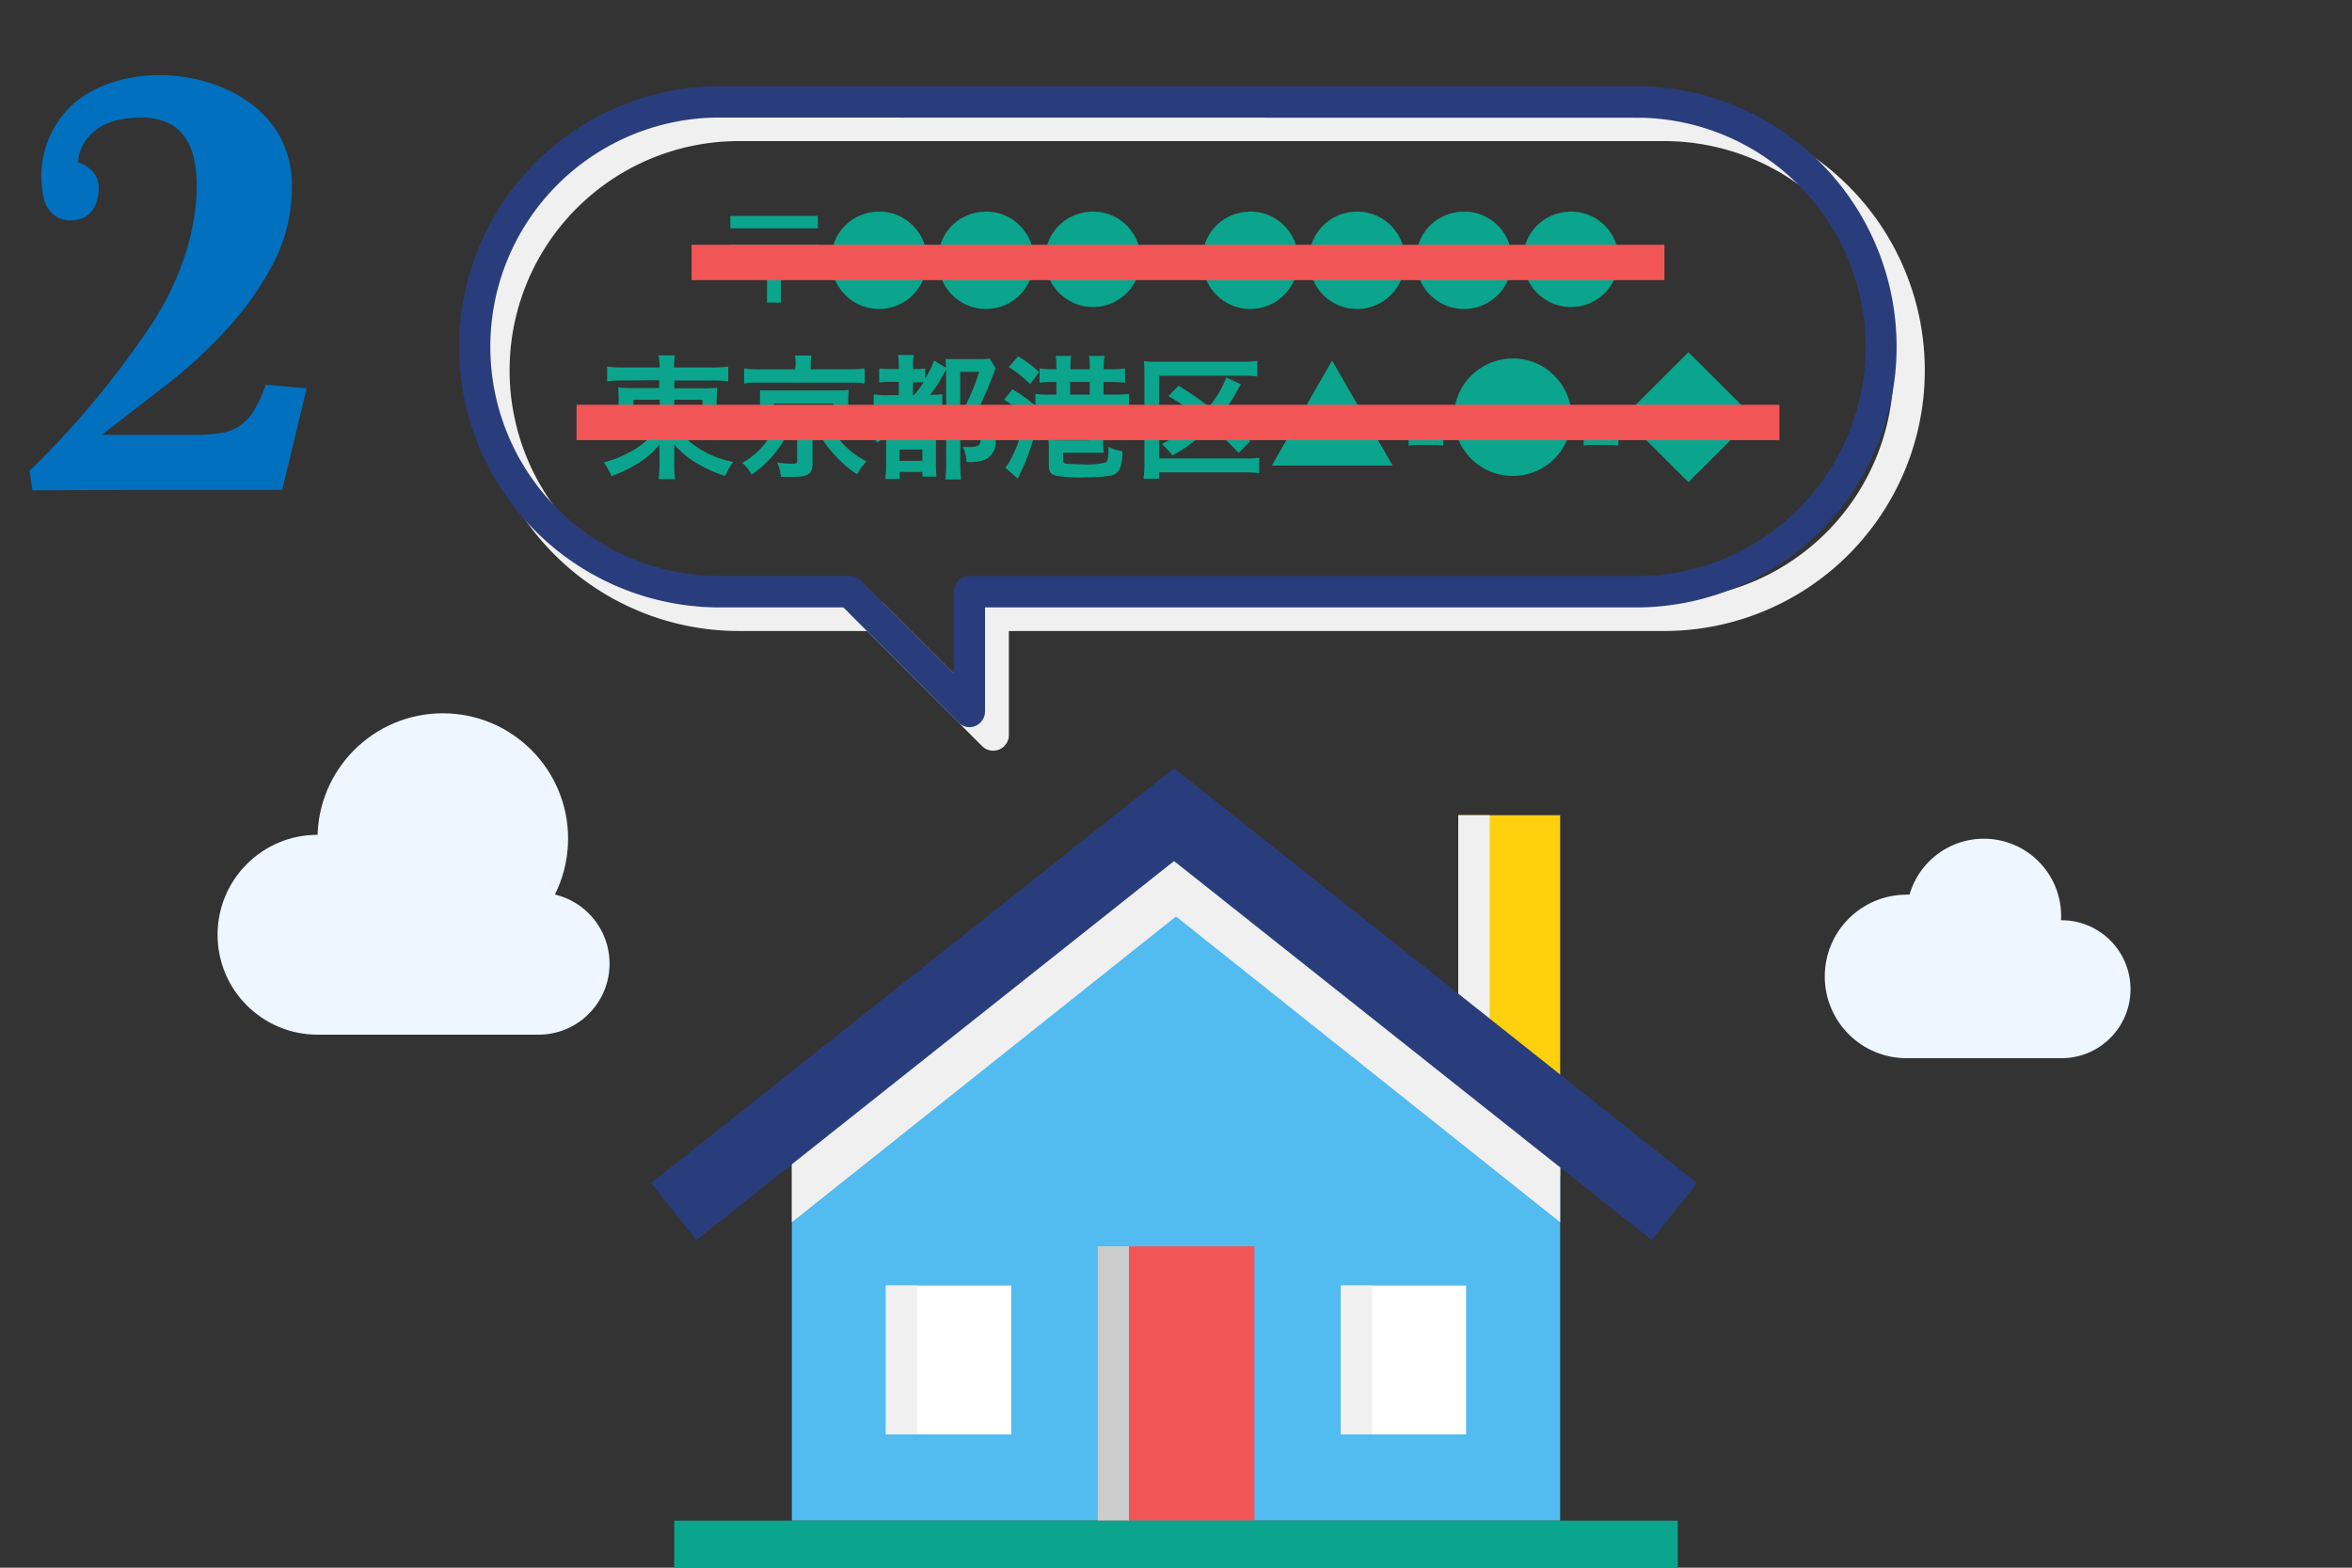 <svg xmlns="http://www.w3.org/2000/svg" viewBox="0 0 300 200"><rect x="0" y="0" width="300" height="200" fill="#333333" stroke="none"/><defs><style>.cls-5{fill:#f0f0f0;mix-blend-mode:multiply}.cls-7{fill:#f25555}.cls-9{fill:#fff}.cls-10{fill:#293d7c}.cls-11{fill:#0aa58c}.cls-12{fill:#eef6ff}</style><clipPath id="clip-path"><path fill="none" d="M0 0h300v200H0z"/></clipPath></defs><g style="isolation:isolate"><g clip-path="url(#clip-path)" id="レイヤー_2" data-name="レイヤー 2"><path fill="#ffd00d" d="M186 104h13v46h-13z"/><path class="cls-5" d="M186 104h4v46h-4z"/><path fill="#52bbef" d="M199 194v-50.98l-49-39.01-49 39.01V194h98z"/><path class="cls-5" d="M199 155.93v-13.92L150 103l-49 39.01v13.92l49-39.01 49 39.01z"/><path class="cls-7" d="M140 159h20v35h-20z"/><path style="mix-blend-mode:multiply" fill="#ccc" d="M140 159h4v35h-4z"/><path class="cls-9" d="M113 164h16v19h-16z"/><path class="cls-5" d="M113 164h4v19h-4z"/><path class="cls-9" d="M171 164h16v19h-16z"/><path class="cls-5" d="M171 164h4v19h-4z"/><path class="cls-10" d="M210.68 158.2l-60.93-48.35-60.93 48.35-5.77-7.27L149.75 98l66.7 52.93-5.77 7.27z"/><path class="cls-11" d="M86 194h128v6H86z"/><circle class="cls-12" cx="40.5" cy="119.25" r="12.75"/><circle class="cls-12" cx="68.69" cy="122.94" r="9.06"/><circle class="cls-12" cx="56.48" cy="106.98" r="15.98"/><path class="cls-12" d="M40.5 106.5h28.19V132H40.5z"/><circle class="cls-12" cx="243.18" cy="124.57" r="10.43"/><circle class="cls-12" cx="262.95" cy="126.2" r="8.8"/><circle class="cls-12" cx="253.04" cy="116.86" r="9.86"/><path class="cls-12" d="M258.51 114.13h-15.33V135h19.72v-10.67l-4.39-10.2z"/><path d="M212.28 16h-118A31.24 31.24 0 0 0 63 47.25 31.24 31.24 0 0 0 94.25 78.5h17.15l15.28 15.27V78.5h85.6a31.24 31.24 0 0 0 31.23-31.24A31.24 31.24 0 0 0 212.28 16z" style="mix-blend-mode:multiply" stroke="#f0f0f0" stroke-linecap="round" stroke-linejoin="round" stroke-width="4" fill="none"/><path class="cls-10" d="M123.67 92.77a2 2 0 0 1-1.42-.59l-14.68-14.69H91.24a33.25 33.25 0 0 1 0-66.49h118a33.25 33.25 0 0 1 0 66.49h-83.6v13.27a2 2 0 0 1-1.23 1.85 1.9 1.9 0 0 1-.74.16zM91.24 15a29.24 29.24 0 0 0 0 58.47h17.16a2 2 0 0 1 1.41.59l11.85 11.85V75.49a2 2 0 0 1 2-2h85.6a29.24 29.24 0 0 0 0-58.47z"/><path class="cls-11" d="M104.32 27.54v1.58H93.16v-1.58zm-11.16 5.25v-1.57h11.16v1.57h-4.71v5.81h-1.78v-5.81zM116.65 29a6 6 0 0 1 1.57 4.07 6.1 6.1 0 1 1-12.19 0 6 6 0 0 1 2-4.52 6.17 6.17 0 0 1 4.1-1.55 6 6 0 0 1 4.52 2zM130.29 29a6 6 0 0 1 1.57 4.07 6.1 6.1 0 1 1-12.19 0 6 6 0 0 1 2-4.52 6.17 6.17 0 0 1 4.1-1.55 6 6 0 0 1 4.52 2zM143.93 29a6.09 6.09 0 0 1-4.52 10.17 6.11 6.11 0 0 1-6.1-6.1 6 6 0 0 1 2-4.52 6.13 6.13 0 0 1 4.1-1.55 6 6 0 0 1 4.52 2zM147.06 33.37a8 8 0 0 0 1.3.09h2.16a8.2 8.2 0 0 0 1.32-.09v1.85a7.6 7.6 0 0 0-1.32-.08h-2.16a7.5 7.5 0 0 0-1.3.08zM164 29a6 6 0 0 1 1.57 4.07 6.1 6.1 0 1 1-12.19 0 6 6 0 0 1 2-4.52 6.17 6.17 0 0 1 4.08-1.55 6 6 0 0 1 4.54 2zM177.62 29a6 6 0 0 1 1.57 4.07 6.1 6.1 0 1 1-12.19 0 6 6 0 0 1 2-4.52 6.17 6.17 0 0 1 4.1-1.55 6 6 0 0 1 4.52 2zM191.26 29a6 6 0 0 1 1.57 4.07 6.1 6.1 0 1 1-12.19 0 6 6 0 0 1 2-4.52 6.17 6.17 0 0 1 4.1-1.55 6 6 0 0 1 4.52 2zM204.9 29a6.09 6.09 0 0 1-4.52 10.17 6.11 6.11 0 0 1-6.1-6.1 6 6 0 0 1 2-4.52 6.13 6.13 0 0 1 4.1-1.55 6 6 0 0 1 4.52 2z"/><path class="cls-7" d="M88.21 31.23H212.3v4.51H88.21z"/><path class="cls-11" d="M79.51 48.54a13.88 13.88 0 0 0-2.07.11v-1.89a14.44 14.44 0 0 0 2.19.12h4.52a11.09 11.09 0 0 0-.15-1.54h2.08a9.05 9.05 0 0 0-.1 1.54h4.67a13.78 13.78 0 0 0 2.24-.12v1.89a17.64 17.64 0 0 0-2.12-.11H86v1h3.58a16.63 16.63 0 0 0 1.89-.07c0 .52-.06 1.08-.06 1.73v3.17a15.37 15.37 0 0 0 .06 1.74 13.32 13.32 0 0 0-1.9-.11h-2a12.1 12.1 0 0 0 5.93 2.92 11 11 0 0 0-1 1.81 17.76 17.76 0 0 1-3.5-1.56 11.12 11.12 0 0 1-3-2.47v2.42a10.78 10.78 0 0 0 .12 2H84a14.68 14.68 0 0 0 .12-2v-1.24-1.16a11.1 11.1 0 0 1-3.27 2.7A17.87 17.87 0 0 1 78 60.74 7.45 7.45 0 0 0 77 59a14.51 14.51 0 0 0 3.21-1.26A10.41 10.41 0 0 0 82.69 56h-1.85a13 13 0 0 0-1.93.08 2.35 2.35 0 0 1 0-.5v-4.4a16.45 16.45 0 0 0-.07-1.76 13.43 13.43 0 0 0 1.87.08h3.37v-1zM80.79 51v1h3.36v-1zm0 2.47v1.07h3.36v-1.1zM86 52h3.6v-1H86zm0 2.49h3.6v-1.05H86zM100 56.14a13.88 13.88 0 0 1-4.12 4.41 5.86 5.86 0 0 0-1.21-1.49 10 10 0 0 0 2.24-1.72 8.53 8.53 0 0 0 1.5-2.11zm1.49-9.53a7 7 0 0 0-.1-1.25h2.12a6 6 0 0 0-.1 1.23v.52h4.89a13 13 0 0 0 2-.12v1.93a10 10 0 0 0-1.88-.1H96.75a9.72 9.72 0 0 0-1.84.1V47a13.09 13.09 0 0 0 2 .12h4.48zm-3.08 8.33c-.75 0-1.08 0-1.54.05a10.19 10.19 0 0 0 .07-1.35v-2.45-.92-.24a1 1 0 0 0 0-.22h9.77a10.55 10.55 0 0 0 1.56-.07 10.49 10.49 0 0 0-.07 1.38V54.92c-.39 0-.89-.05-1.56-.05h-3v4.28c0 1.32-.56 1.69-2.58 1.69h-1.45a5 5 0 0 0-.5-1.84 11.8 11.8 0 0 0 1.87.16c.58 0 .7-.07.7-.36v-3.86zm.34-1.69h7.57v-1.76H98.7zm7.74 2a9 9 0 0 0 1.69 2 10.16 10.16 0 0 0 2.36 1.62 7.17 7.17 0 0 0-1.21 1.64 13.74 13.74 0 0 1-2.55-2.12 17.57 17.57 0 0 1-1.78-2.18zM113.26 52a9.79 9.79 0 0 0-1.82.1v-1.8a9.18 9.18 0 0 0 1.82.11h1.38v-1.7h-.89a10.62 10.62 0 0 0-1.61.09V47a9.82 9.82 0 0 0 1.61.08h.89v-.41a11.8 11.8 0 0 0-.08-1.38h2a6 6 0 0 0-.1 1.38v.41h.36A5.82 5.82 0 0 0 118 47v1.31a12.1 12.1 0 0 0 1.14-2.31l1.52.91a9 9 0 0 0-.06-1.1h4.24a7 7 0 0 0 1.4-.08L127 47a5.61 5.61 0 0 0-.27.68l-.73 1.84c0 .08-.2.46-.48 1.06-.1.24-.27.61-.48 1.11A8.7 8.7 0 0 1 126.5 54a5.65 5.65 0 0 1 .48 2.16 2.38 2.38 0 0 1-1.39 2.5 5.64 5.64 0 0 1-2.33.27 3.84 3.84 0 0 0-.46-1.9h.91c1 0 1.37-.27 1.37-.94a6 6 0 0 0-.24-1.66 6.13 6.13 0 0 0-1.71-2.66 25.72 25.72 0 0 0 1.76-4.33h-2.41v11.4a21.59 21.59 0 0 0 .1 2.33h-2a18 18 0 0 0 .1-2.36V47.16c-.13.22-.15.25-.29.51a19.7 19.7 0 0 1-1.74 2.7h.15a11.22 11.22 0 0 0 1.39-.08V52a12.46 12.46 0 0 0-1.66-.07h-1.23c-.52.56-.81.85-1.27 1.28h2a9.75 9.75 0 0 0 1.4-.07c0 .46-.05.81-.05 1.83v4.07a16.42 16.42 0 0 0 .07 1.77h-1.8v-.6h-2.89v.89h-1.85a12.5 12.5 0 0 0 .11-1.9v-3.52c-.41.31-.64.44-1.18.8a4.63 4.63 0 0 0-1-1.66 17.18 17.18 0 0 0 4.21-2.82zm1.48 4h2.91v-1.37h-2.91zm0 2.79h2.91v-1.44h-2.91zm1.85-8.4a13.67 13.67 0 0 0 1.22-1.61 5.49 5.49 0 0 0-.81 0h-.55v1.65zM129.13 49.67a19.59 19.59 0 0 1 2.84 2l-1.08 1.52a15.93 15.93 0 0 0-2.82-2.19zm2.74 6.14a27.42 27.42 0 0 1-1.59 4.26c-.31.67-.36.77-.43 1l-1.63-1.4a6.47 6.47 0 0 0 .82-1.32 14.53 14.53 0 0 0 1.3-3.49zm-2-10.35a17.22 17.22 0 0 1 2.69 2L131.4 49a15.15 15.15 0 0 0-2.73-2.17zM133.9 52a17.06 17.06 0 0 0-1.83.09v-1.84a11 11 0 0 0 1.83.09h.84v-1.61h-.5a14.81 14.81 0 0 0-1.64.09V47a10.94 10.94 0 0 0 1.64.11h.5v-.52a5.84 5.84 0 0 0-.1-1.18h2a6 6 0 0 0-.11 1.2v.5H139v-.52a6 6 0 0 0-.1-1.18h2a6 6 0 0 0-.11 1.2v.5h1.08a11.13 11.13 0 0 0 1.63-.11v1.82a16.38 16.38 0 0 0-1.64-.09h-1.1v1.61h1.41a11.29 11.29 0 0 0 1.84-.1v1.84a14.36 14.36 0 0 0-1.83-.1h-1.57a7.36 7.36 0 0 0 3.64 2.53 6.2 6.2 0 0 0-1.07 1.68 12.46 12.46 0 0 1-2.47-1.68v1.82a10.14 10.14 0 0 0 .07 1.43h-5.18v1c0 .28.1.34.49.41.21 0 1.39.07 2 .07A9.64 9.64 0 0 0 141 59c.32-.17.38-.46.39-2a4.59 4.59 0 0 0 1.77.55 5.62 5.62 0 0 1-.33 2.24 1.61 1.61 0 0 1-1.28.91 18.28 18.28 0 0 1-3 .19 17.49 17.49 0 0 1-3.88-.21c-.67-.19-.89-.51-.89-1.31v-1.7c0-.6 0-.94-.05-1.55a15.62 15.62 0 0 0 1.73.06h3.45V55h-2.2a11.54 11.54 0 0 0-1.7.08v-.73a11.49 11.49 0 0 1-2.5 1.86 8.17 8.17 0 0 0-1.19-1.45 8.89 8.89 0 0 0 2.55-1.61 4.27 4.27 0 0 0 1-1.2zm2.88 0a7.87 7.87 0 0 1-.93 1.46h3.84a8.89 8.89 0 0 1-1.05-1.46zm2.22-1.66v-1.61h-2.5v1.61zM160.61 60.36a14.26 14.26 0 0 0-1.87-.1h-10.88v.81h-2a15.7 15.7 0 0 0 .11-2V47.89c0-.72 0-1.26-.07-1.83a13.81 13.81 0 0 0 1.85.09h10.62a12.48 12.48 0 0 0 2-.12v2a12.33 12.33 0 0 0-2-.1h-10.51v10.55h10.87a9.66 9.66 0 0 0 1.88-.1zM158 57.78a44 44 0 0 0-3.59-3.39 20.25 20.25 0 0 1-4.86 3.72 10.92 10.92 0 0 0-1.36-1.47 19.08 19.08 0 0 0 4.8-3.41 37.12 37.12 0 0 0-3.95-2.7l1.3-1.34c2.29 1.51 2.31 1.53 3.88 2.67a12.35 12.35 0 0 0 2.19-3.71l1.89.89a7.93 7.93 0 0 0-.53.87A19 19 0 0 1 155.7 53c1.32 1 2.31 1.9 3.78 3.27zM202 55.14a8.1 8.1 0 0 0 1.2.08h2a8.19 8.19 0 0 0 1.22-.08v1.71a6.45 6.45 0 0 0-1.22-.08h-2a6.41 6.41 0 0 0-1.2.08zM223.68 53.23l-8.32 8.28-8.31-8.28 8.31-8.3zM177.63 59.39h-15.41L169.91 46zM179.67 55.14a8.14 8.14 0 0 0 1.21.08h2a8.14 8.14 0 0 0 1.21-.08v1.71a6.4 6.4 0 0 0-1.21-.08h-2a6.59 6.59 0 0 0-1.21.08zM198.53 48.22a7.41 7.41 0 0 1 1.93 5 7.5 7.5 0 1 1-15 0 7.36 7.36 0 0 1 2.48-5.56 7.6 7.6 0 0 1 5-1.93 7.37 7.37 0 0 1 5.59 2.49z"/><path class="cls-7" d="M73.54 51.64h153.43v4.51H73.54z"/><path d="M18 62.49l-13.85.07-.39-2.49a114.45 114.45 0 0 0 15.64-18.8 36.58 36.58 0 0 0 4.74-10.55c.86-3.36 1.42-7.7.44-11.08-.92-3.18-3.29-4.64-6.46-4.64q-4 0-6 1.68a5.57 5.57 0 0 0-2.18 4c1.76.67 2.65 1.77 2.65 3.27 0 2.11-.95 4-3.26 4.16a3.59 3.59 0 0 1-2.5-.72 3.9 3.9 0 0 1-1.27-2.22 12.56 12.56 0 0 1 3.63-11.78C16.34 7 31 8.87 35.7 17.4a12.9 12.9 0 0 1 1.53 6.32A20.81 20.81 0 0 1 35 33.31a38.26 38.26 0 0 1-5.77 8.35A61.38 61.38 0 0 1 21.35 49Q17 52.36 13 55.47h12a19 19 0 0 0 3.24-.24 5.91 5.91 0 0 0 2.38-.93 6.65 6.65 0 0 0 1.79-1.95 16.54 16.54 0 0 0 1.48-3.28l5.23.47L36 62.49z" fill="#0070bf"/></g></g></svg>